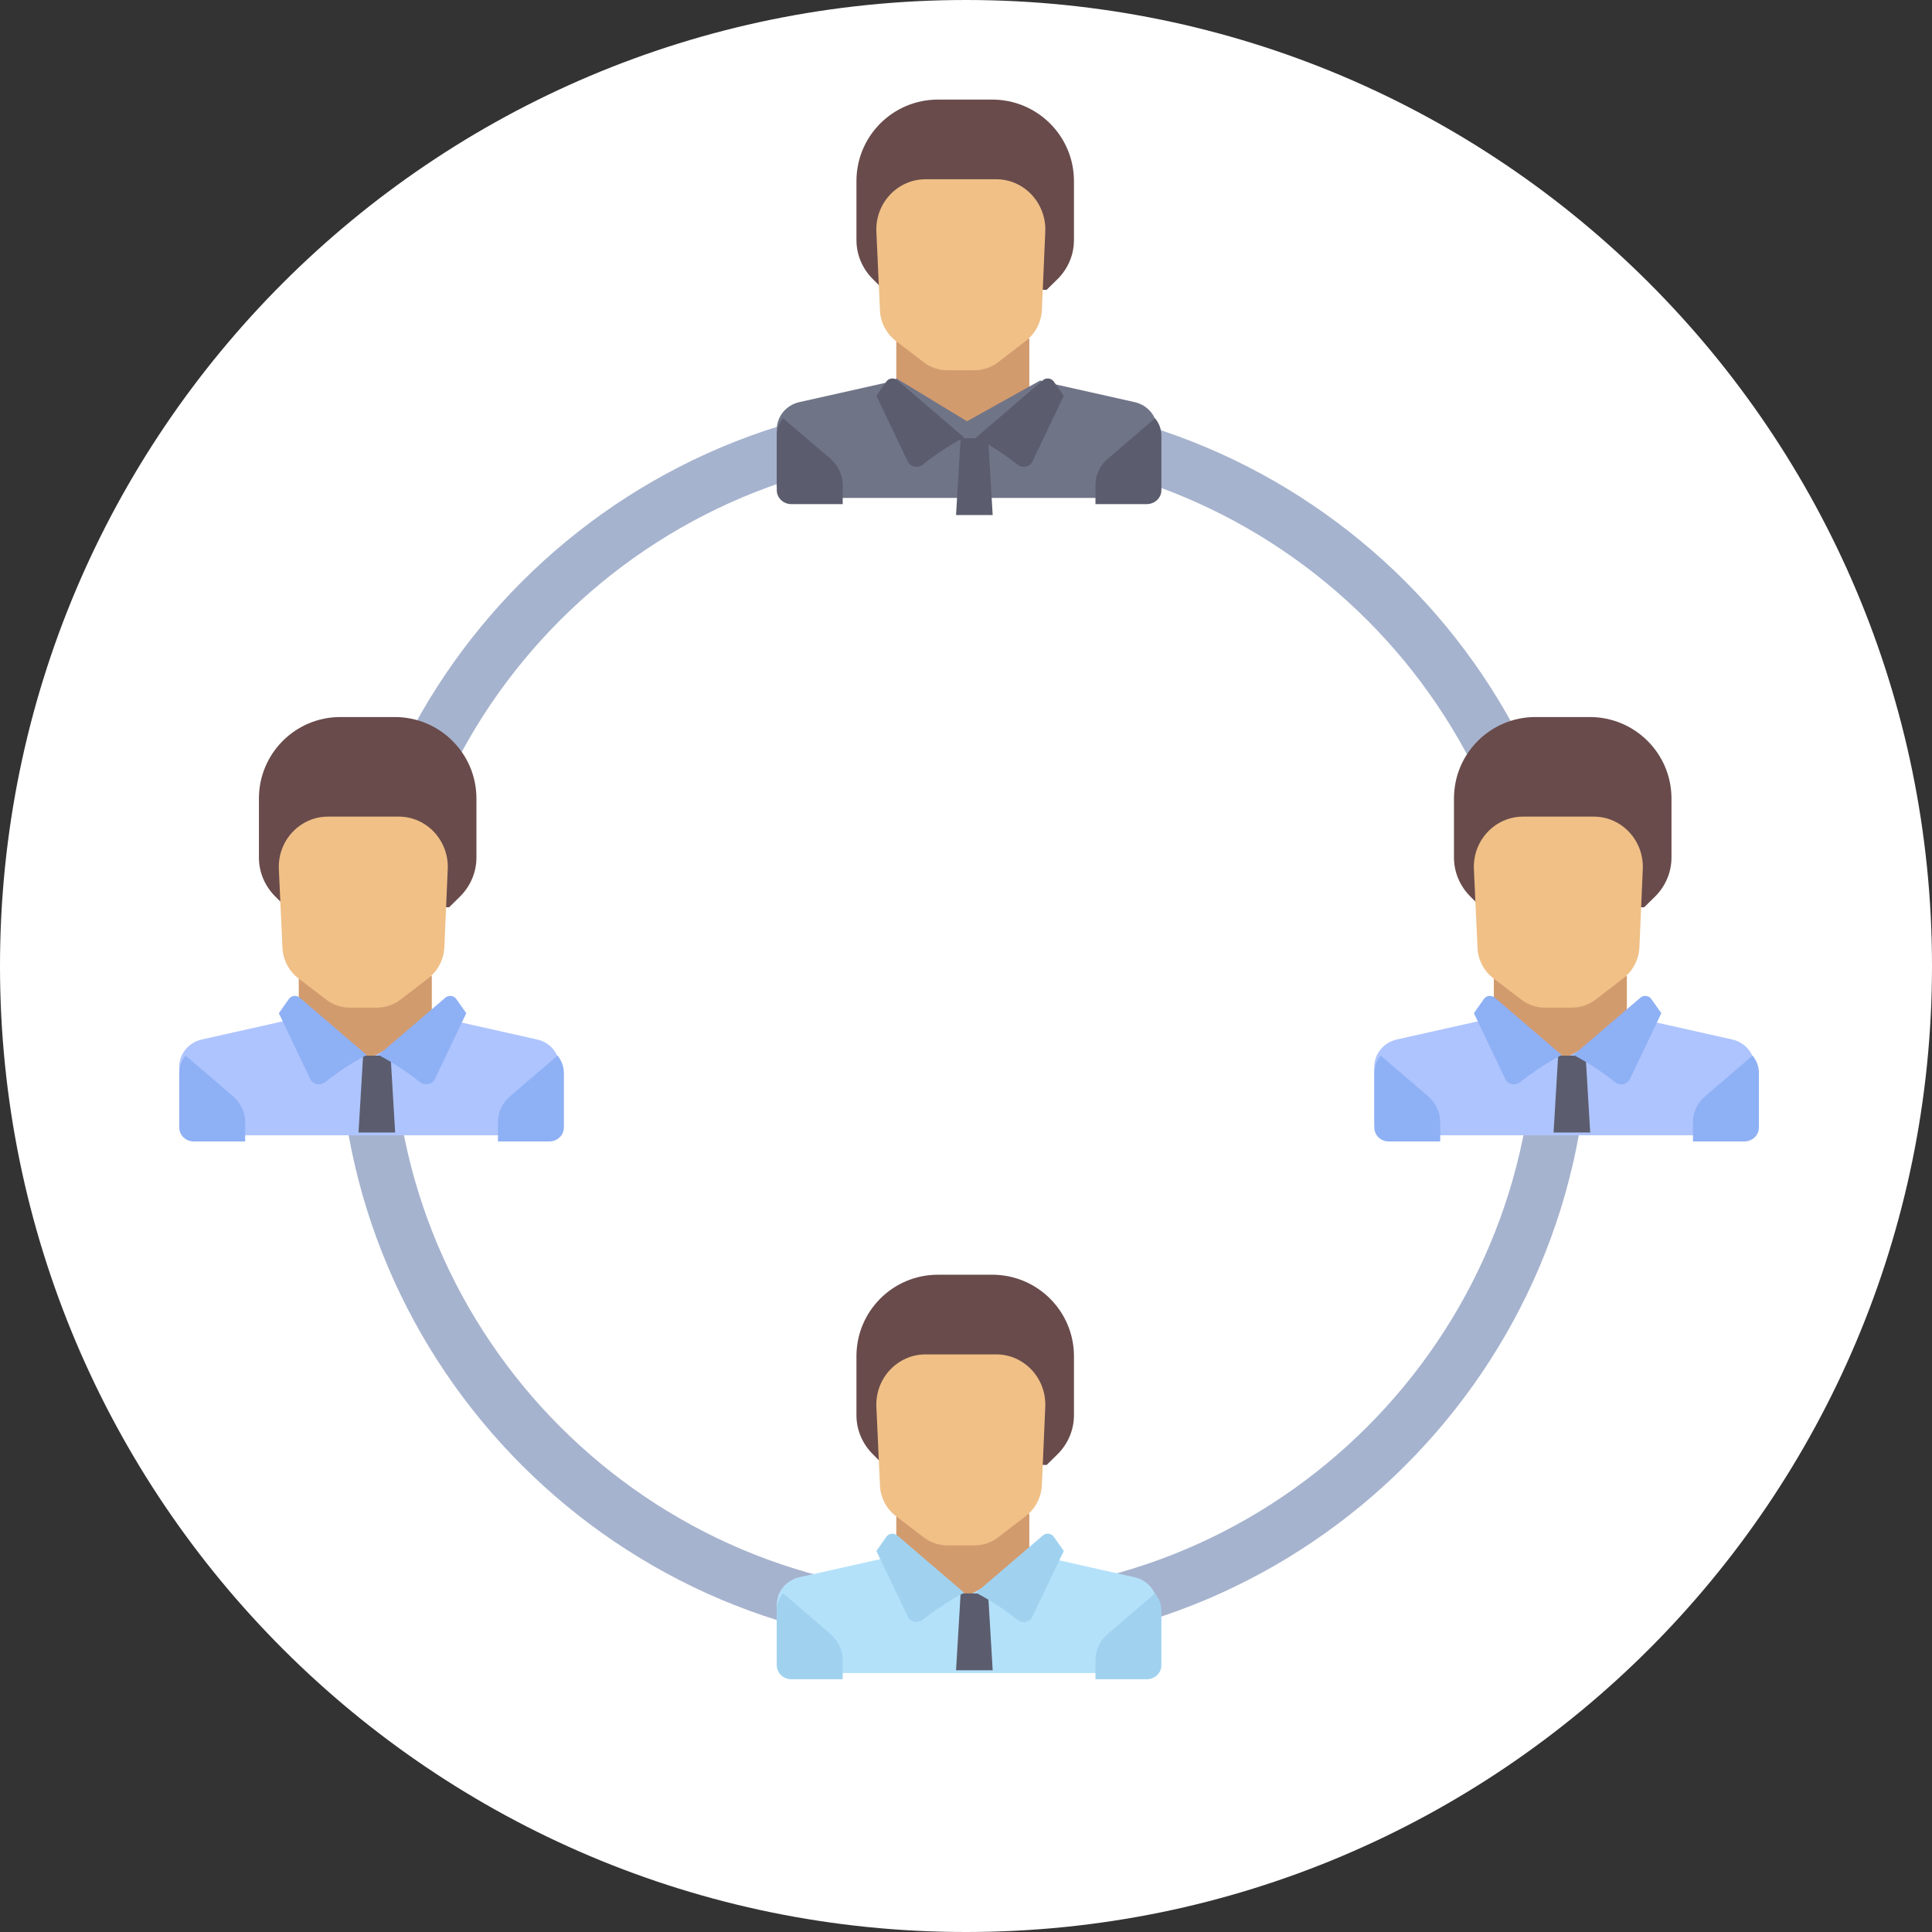 <svg id="SvgjsSvg1053" xmlns="http://www.w3.org/2000/svg" version="1.1" xmlns:xlink="http://www.w3.org/1999/xlink" xmlns:svgjs="http://svgjs.com/svgjs" width="97" height="97" viewBox="0 0 97 97"><rect x="0" y="0" width="97" height="97" fill="#333333" stroke="none"/><title>Oval 2 Copy</title><desc>Created with Avocode.</desc><defs id="SvgjsDefs1054"></defs><path id="SvgjsPath1055" d="M490 1979.5C490 1952.714 511.714 1931 538.5 1931C565.286 1931 587 1952.714 587 1979.5C587 2006.286 565.286 2028 538.5 2028C511.714 2028 490 2006.286 490 1979.5Z " fill="#ffffff" fill-opacity="1" transform="matrix(1,0,0,1,-490,-1931)"></path><path id="SvgjsPath1056" d="M538.38 2013.77C521.08 2013.77 507 1999.69 507 1982.38C507 1965.08 521.08 1951 538.38 1951C555.69 1951 569.77 1965.08 569.77 1982.38C569.77 1999.69 555.69 2013.77 538.38 2013.77ZM538.38 1953.73C522.58 1953.73 509.73 1966.58 509.73 1982.38C509.73 1998.19 522.58 2011.04 538.38 2011.04C554.19 2011.04 567.04 1998.19 567.04 1982.38C567.04 1966.58 554.19 1953.73 538.38 1953.73Z " fill="#a6b3ce" fill-opacity="1" transform="matrix(1,0,0,1,-490,-1931)"></path><path id="SvgjsPath1057" d="M541.68 1950.94V1948H535V1950.94L538.34 1954.3Z " fill="#d29b6e" fill-opacity="1" transform="matrix(1,0,0,1,-490,-1931)"></path><path id="SvgjsPath1058" d="M546.97 1951.19L542.42 1950.17C542.36 1950.16 542.29 1950.13 542.23 1950.1L538.55 1952.15L535.01 1950C534.92 1950.08 534.81 1950.14 534.68 1950.17L530.13 1951.19C529.47 1951.34 529 1951.91 529 1952.56V1955.3C529 1955.68 529.33 1956 529.73 1956H547.37C547.77 1956 548.1 1955.68 548.1 1955.3V1952.56C548.1 1951.91 547.63 1951.34 546.97 1951.19Z " fill="#707487" fill-opacity="1" transform="matrix(1,0,0,1,-490,-1931)"></path><path id="SvgjsPath1059" d="M545.61 1954.04L547.99 1952C548.19 1952.24 548.31 1952.54 548.31 1952.87V1955.61C548.31 1956 547.98 1956.31 547.57 1956.31H545V1955.34C545 1954.84 545.22 1954.37 545.61 1954.04Z " fill="#5b5d6e" fill-opacity="1" transform="matrix(1,0,0,1,-490,-1931)"></path><path id="SvgjsPath1060" d="M531.7 1954.04L529.32 1952C529.12 1952.24 529 1952.54 529 1952.87V1955.61C529 1956 529.33 1956.31 529.73 1956.31H532.31V1955.34C532.31 1954.84 532.08 1954.37 531.7 1954.04Z " fill="#5b5d6e" fill-opacity="1" transform="matrix(1,0,0,1,-490,-1931)"></path><path id="SvgjsPath1061" d="M539.84 1956.86H538L538.23 1953H539.61Z " fill="#5b5d6e" fill-opacity="1" transform="matrix(1,0,0,1,-490,-1931)"></path><path id="SvgjsPath1062" d="M535.05 1950.09L538.41 1952.97C538.41 1952.97 537.47 1953.42 536.31 1954.34C536.07 1954.52 535.71 1954.45 535.58 1954.18L534 1950.87L534.5 1950.16C534.62 1949.98 534.88 1949.95 535.05 1950.09Z " fill="#5b5d6e" fill-opacity="1" transform="matrix(1,0,0,1,-490,-1931)"></path><path id="SvgjsPath1063" d="M542.36 1950.09L539 1952.97C539 1952.97 539.94 1953.42 541.1 1954.34C541.34 1954.52 541.7 1954.45 541.83 1954.18L543.41 1950.87L542.91 1950.16C542.79 1949.98 542.52 1949.95 542.36 1950.09Z " fill="#5b5d6e" fill-opacity="1" transform="matrix(1,0,0,1,-490,-1931)"></path><path id="SvgjsPath1064" d="M539.82 1936H537.09C534.83 1936 533 1937.83 533 1940.09V1943.06C533 1943.78 533.29 1944.47 533.8 1944.99L534.36 1945.55H542.55L543.12 1944.99C543.63 1944.47 543.92 1943.78 543.92 1943.06V1940.09C543.92 1937.83 542.08 1936 539.82 1936Z " fill="#694b4b" fill-opacity="1" transform="matrix(1,0,0,1,-490,-1931)"></path><path id="SvgjsPath1065" d="M534 1942.63L534.18 1946.57C534.2 1947.18 534.5 1947.75 534.98 1948.12L536.37 1949.18C536.71 1949.45 537.14 1949.59 537.57 1949.59H538.91C539.35 1949.59 539.77 1949.45 540.12 1949.18L541.5 1948.12C541.98 1947.75 542.28 1947.18 542.31 1946.57L542.48 1942.63C542.54 1941.2 541.42 1940 540.02 1940H536.47C535.06 1940 533.94 1941.2 534 1942.63Z " fill="#f0c087" fill-opacity="1" transform="matrix(1,0,0,1,-490,-1931)"></path><path id="SvgjsPath1066" d="M511.68 1982.94V1980H505V1982.94L508.34 1986.3Z " fill="#d29b6e" fill-opacity="1" transform="matrix(1,0,0,1,-490,-1931)"></path><path id="SvgjsPath1067" d="M516.97 1983.19L512.42 1982.17C512.36 1982.16 512.29 1982.13 512.23 1982.1L508.55 1984.15L505.01 1982C504.92 1982.08 504.81 1982.14 504.68 1982.17L500.13 1983.19C499.47 1983.34 499 1983.91 499 1984.56V1987.3C499 1987.68 499.33 1988 499.73 1988H517.37C517.77 1988 518.1 1987.68 518.1 1987.3V1984.56C518.1 1983.91 517.63 1983.34 516.97 1983.19Z " fill="#aec4fe" fill-opacity="1" transform="matrix(1,0,0,1,-490,-1931)"></path><path id="SvgjsPath1068" d="M515.61 1986.04L517.99 1984C518.19 1984.24 518.31 1984.54 518.31 1984.87V1987.61C518.31 1988 517.98 1988.31 517.57 1988.31H515V1987.34C515 1986.84 515.22 1986.37 515.61 1986.04Z " fill="#8eb0f5" fill-opacity="1" transform="matrix(1,0,0,1,-490,-1931)"></path><path id="SvgjsPath1069" d="M501.7 1986.04L499.32 1984C499.12 1984.24 499 1984.54 499 1984.87V1987.61C499 1988 499.33 1988.31 499.73 1988.31H502.31V1987.34C502.31 1986.84 502.08 1986.37 501.7 1986.04Z " fill="#8eb0f5" fill-opacity="1" transform="matrix(1,0,0,1,-490,-1931)"></path><path id="SvgjsPath1070" d="M509.84 1987.86H508L508.23 1984H509.61Z " fill="#5b5d6e" fill-opacity="1" transform="matrix(1,0,0,1,-490,-1931)"></path><path id="SvgjsPath1071" d="M505.05 1981.09L508.41 1983.97C508.41 1983.97 507.47 1984.42 506.31 1985.34C506.07 1985.52 505.71 1985.45 505.58 1985.18L504 1981.87L504.5 1981.16C504.62 1980.98 504.88 1980.95 505.05 1981.09Z " fill="#8eb0f5" fill-opacity="1" transform="matrix(1,0,0,1,-490,-1931)"></path><path id="SvgjsPath1072" d="M512.36 1981.09L509 1983.97C509 1983.97 509.94 1984.42 511.1 1985.34C511.34 1985.52 511.7 1985.45 511.83 1985.18L513.41 1981.87L512.91 1981.16C512.79 1980.98 512.52 1980.95 512.36 1981.09Z " fill="#8eb0f5" fill-opacity="1" transform="matrix(1,0,0,1,-490,-1931)"></path><path id="SvgjsPath1073" d="M509.82 1967H507.09C504.83 1967 503 1968.83 503 1971.09V1974.06C503 1974.78 503.29 1975.47 503.8 1975.99L504.36 1976.55H512.55L513.12 1975.99C513.63 1975.47 513.92 1974.78 513.92 1974.06V1971.09C513.92 1968.83 512.08 1967 509.82 1967Z " fill="#694b4b" fill-opacity="1" transform="matrix(1,0,0,1,-490,-1931)"></path><path id="SvgjsPath1074" d="M504 1974.63L504.18 1978.57C504.2 1979.18 504.5 1979.75 504.98 1980.12L506.37 1981.18C506.71 1981.45 507.14 1981.59 507.57 1981.59H508.91C509.35 1981.59 509.77 1981.45 510.12 1981.18L511.5 1980.12C511.98 1979.75 512.28 1979.18 512.31 1978.57L512.48 1974.63C512.54 1973.2 511.42 1972 510.02 1972H506.47C505.06 1972 503.94 1973.2 504 1974.63Z " fill="#f0c087" fill-opacity="1" transform="matrix(1,0,0,1,-490,-1931)"></path><path id="SvgjsPath1075" d="M571.68 1982.94V1980H565V1982.94L568.34 1986.3Z " fill="#d29b6e" fill-opacity="1" transform="matrix(1,0,0,1,-490,-1931)"></path><path id="SvgjsPath1076" d="M576.97 1983.19L572.42 1982.17C572.36 1982.16 572.29 1982.13 572.23 1982.1L568.55 1984.15L565.01 1982C564.92 1982.08 564.81 1982.14 564.68 1982.17L560.13 1983.19C559.47 1983.34 559 1983.91 559 1984.56V1987.3C559 1987.68 559.33 1988 559.73 1988H577.37C577.77 1988 578.1 1987.68 578.1 1987.3V1984.56C578.1 1983.91 577.63 1983.34 576.97 1983.19Z " fill="#aec4fe" fill-opacity="1" transform="matrix(1,0,0,1,-490,-1931)"></path><path id="SvgjsPath1077" d="M575.61 1986.04L577.99 1984C578.19 1984.24 578.31 1984.54 578.31 1984.87V1987.61C578.31 1988 577.98 1988.31 577.57 1988.31H575V1987.34C575 1986.84 575.22 1986.37 575.61 1986.04Z " fill="#8eb0f5" fill-opacity="1" transform="matrix(1,0,0,1,-490,-1931)"></path><path id="SvgjsPath1078" d="M561.7 1986.04L559.32 1984C559.12 1984.24 559 1984.54 559 1984.87V1987.61C559 1988 559.33 1988.31 559.73 1988.31H562.31V1987.34C562.31 1986.84 562.08 1986.37 561.7 1986.04Z " fill="#8eb0f5" fill-opacity="1" transform="matrix(1,0,0,1,-490,-1931)"></path><path id="SvgjsPath1079" d="M569.84 1987.86H568L568.23 1984H569.61Z " fill="#5b5d6e" fill-opacity="1" transform="matrix(1,0,0,1,-490,-1931)"></path><path id="SvgjsPath1080" d="M565.05 1981.09L568.41 1983.97C568.41 1983.97 567.47 1984.42 566.31 1985.34C566.07 1985.52 565.71 1985.45 565.58 1985.18L564 1981.87L564.5 1981.16C564.62 1980.98 564.88 1980.95 565.05 1981.09Z " fill="#8eb0f5" fill-opacity="1" transform="matrix(1,0,0,1,-490,-1931)"></path><path id="SvgjsPath1081" d="M572.36 1981.09L569 1983.97C569 1983.97 569.94 1984.42 571.1 1985.34C571.34 1985.52 571.7 1985.45 571.83 1985.18L573.41 1981.87L572.91 1981.16C572.79 1980.98 572.52 1980.95 572.36 1981.09Z " fill="#8eb0f5" fill-opacity="1" transform="matrix(1,0,0,1,-490,-1931)"></path><path id="SvgjsPath1082" d="M569.82 1967H567.09C564.83 1967 563 1968.83 563 1971.09V1974.06C563 1974.78 563.29 1975.47 563.8 1975.99L564.36 1976.55H572.55L573.12 1975.99C573.63 1975.47 573.92 1974.78 573.92 1974.06V1971.09C573.92 1968.83 572.08 1967 569.82 1967Z " fill="#694b4b" fill-opacity="1" transform="matrix(1,0,0,1,-490,-1931)"></path><path id="SvgjsPath1083" d="M564 1974.63L564.18 1978.57C564.2 1979.18 564.5 1979.75 564.98 1980.12L566.37 1981.18C566.71 1981.45 567.14 1981.59 567.57 1981.59H568.91C569.35 1981.59 569.77 1981.45 570.12 1981.18L571.5 1980.12C571.98 1979.75 572.28 1979.18 572.31 1978.57L572.48 1974.63C572.54 1973.2 571.42 1972 570.02 1972H566.47C565.06 1972 563.94 1973.2 564 1974.63Z " fill="#f0c087" fill-opacity="1" transform="matrix(1,0,0,1,-490,-1931)"></path><path id="SvgjsPath1084" d="M541.68 2009.94V2007H535V2009.94L538.34 2013.3Z " fill="#d29b6e" fill-opacity="1" transform="matrix(1,0,0,1,-490,-1931)"></path><path id="SvgjsPath1085" d="M546.97 2010.19L542.42 2009.17C542.36 2009.16 542.29 2009.13 542.23 2009.1L538.55 2011.15L535.01 2009C534.92 2009.08 534.81 2009.14 534.68 2009.17L530.13 2010.19C529.47 2010.34 529 2010.91 529 2011.56V2014.3C529 2014.68 529.33 2015 529.73 2015H547.37C547.77 2015 548.1 2014.68 548.1 2014.3V2011.56C548.1 2010.91 547.63 2010.34 546.97 2010.19Z " fill="#b4e1fa" fill-opacity="1" transform="matrix(1,0,0,1,-490,-1931)"></path><path id="SvgjsPath1086" d="M545.61 2013.04L547.99 2011C548.19 2011.24 548.31 2011.54 548.31 2011.87V2014.61C548.31 2015 547.98 2015.31 547.57 2015.31H545V2014.34C545 2013.84 545.22 2013.37 545.61 2013.04Z " fill="#a0d2f0" fill-opacity="1" transform="matrix(1,0,0,1,-490,-1931)"></path><path id="SvgjsPath1087" d="M531.7 2013.04L529.32 2011C529.12 2011.24 529 2011.54 529 2011.87V2014.61C529 2015 529.33 2015.31 529.73 2015.31H532.31V2014.34C532.31 2013.84 532.08 2013.37 531.7 2013.04Z " fill="#a0d2f0" fill-opacity="1" transform="matrix(1,0,0,1,-490,-1931)"></path><path id="SvgjsPath1088" d="M539.84 2014.86H538L538.23 2011H539.61Z " fill="#5b5d6e" fill-opacity="1" transform="matrix(1,0,0,1,-490,-1931)"></path><path id="SvgjsPath1089" d="M535.05 2008.09L538.41 2010.97C538.41 2010.97 537.47 2011.42 536.31 2012.34C536.07 2012.52 535.71 2012.45 535.58 2012.18L534 2008.87L534.5 2008.16C534.62 2007.98 534.88 2007.95 535.05 2008.09Z " fill="#a0d2f0" fill-opacity="1" transform="matrix(1,0,0,1,-490,-1931)"></path><path id="SvgjsPath1090" d="M542.36 2008.09L539 2010.97C539 2010.97 539.94 2011.42 541.1 2012.34C541.34 2012.52 541.7 2012.45 541.83 2012.18L543.41 2008.87L542.91 2008.16C542.79 2007.98 542.52 2007.95 542.36 2008.09Z " fill="#a0d2f0" fill-opacity="1" transform="matrix(1,0,0,1,-490,-1931)"></path><path id="SvgjsPath1091" d="M539.82 1995H537.09C534.83 1995 533 1996.83 533 1999.09V2002.06C533 2002.78 533.29 2003.47 533.8 2003.99L534.36 2004.55H542.55L543.12 2003.99C543.63 2003.47 543.92 2002.78 543.92 2002.06V1999.09C543.92 1996.83 542.08 1995 539.82 1995Z " fill="#694b4b" fill-opacity="1" transform="matrix(1,0,0,1,-490,-1931)"></path><path id="SvgjsPath1092" d="M534 2001.63L534.18 2005.57C534.2 2006.18 534.5 2006.75 534.98 2007.12L536.37 2008.18C536.71 2008.45 537.14 2008.59 537.57 2008.59H538.91C539.35 2008.59 539.77 2008.45 540.12 2008.18L541.5 2007.12C541.98 2006.75 542.28 2006.18 542.31 2005.57L542.48 2001.63C542.54 2000.2 541.42 1999 540.02 1999H536.47C535.06 1999 533.94 2000.2 534 2001.63Z " fill="#f0c087" fill-opacity="1" transform="matrix(1,0,0,1,-490,-1931)"></path></svg>